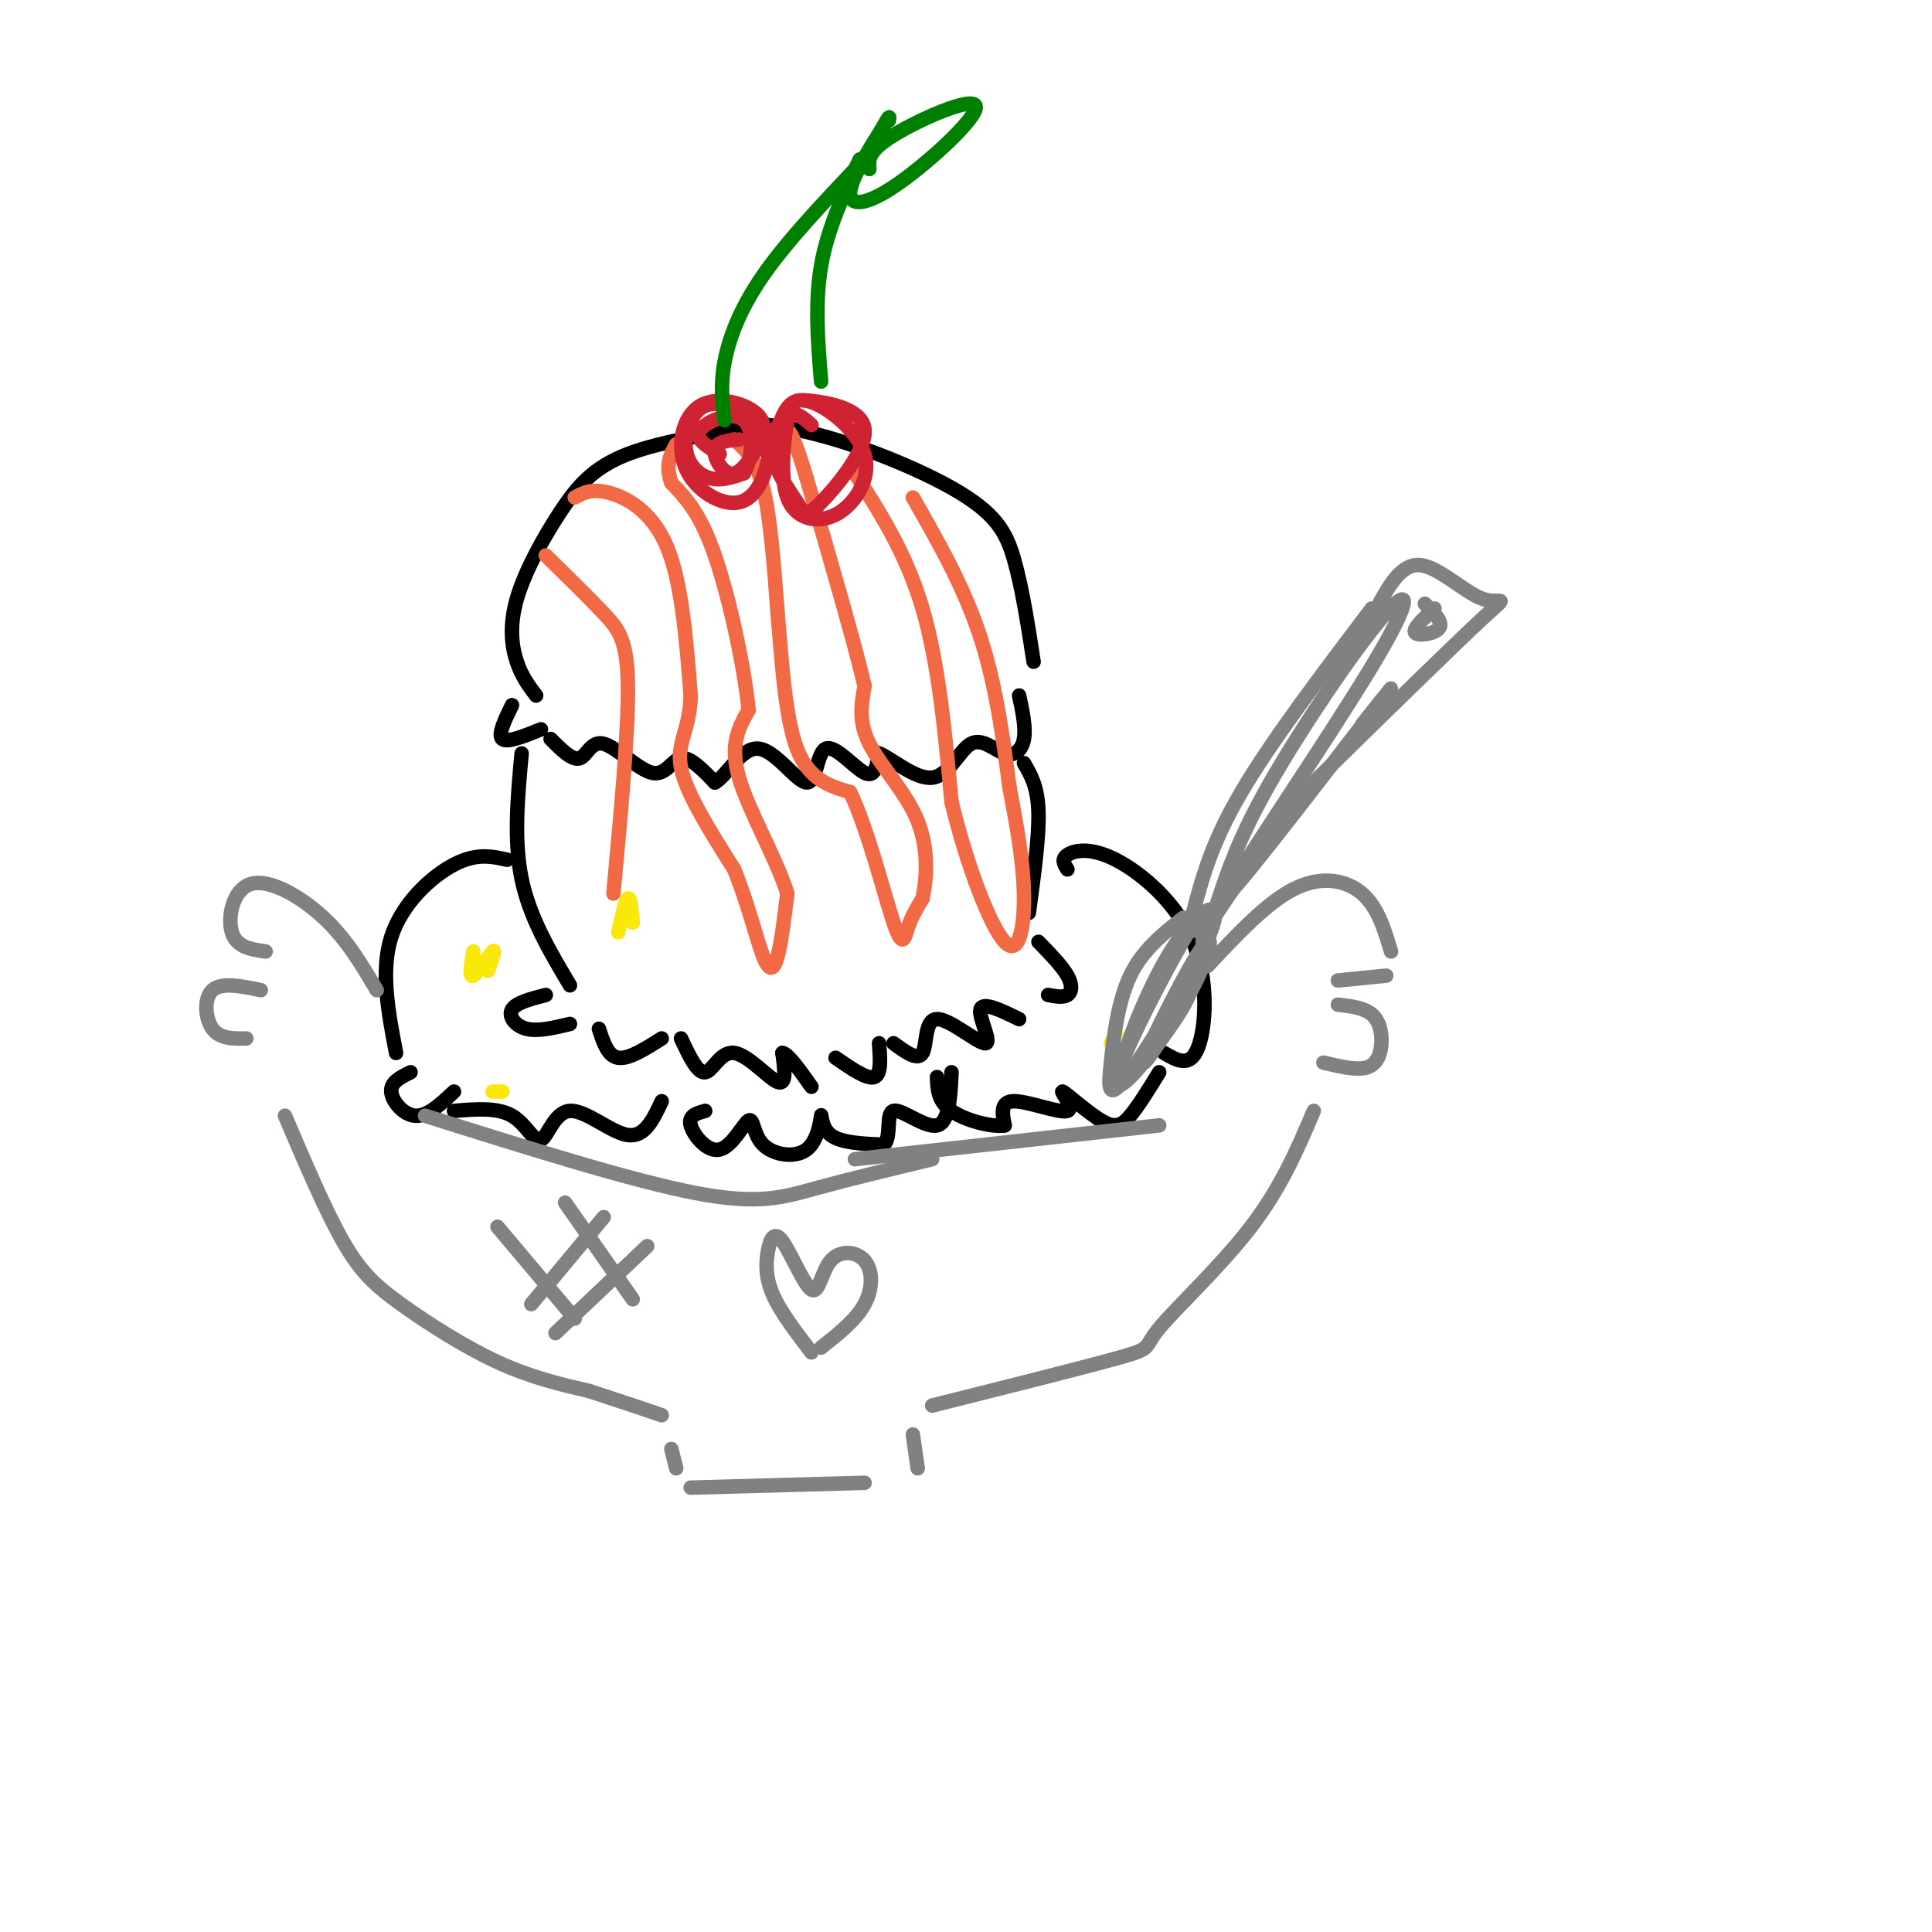 <svg viewBox='0 0 400 400' version='1.1' xmlns='http://www.w3.org/2000/svg' xmlns:xlink='http://www.w3.org/1999/xlink'><g fill='none' stroke='rgb(0,0,0)' stroke-width='3' stroke-linecap='round' stroke-linejoin='round'><path d='M118,204c-4.167,-7.000 -8.333,-14.000 -10,-22c-1.667,-8.000 -0.833,-17.000 0,-26'/><path d='M106,146c-1.500,3.083 -3.000,6.167 -2,7c1.000,0.833 4.500,-0.583 8,-2'/><path d='M114,153c2.236,2.244 4.472,4.488 6,4c1.528,-0.488 2.348,-3.708 5,-3c2.652,0.708 7.137,5.344 10,6c2.863,0.656 4.104,-2.670 6,-3c1.896,-0.330 4.448,2.335 7,5'/><path d='M148,162c2.548,-1.375 5.418,-7.313 9,-7c3.582,0.313 7.878,6.878 10,7c2.122,0.122 2.071,-6.198 4,-7c1.929,-0.802 5.837,3.914 8,5c2.163,1.086 2.582,-1.457 3,-4'/><path d='M182,156c2.566,0.976 7.480,5.416 11,5c3.520,-0.416 5.644,-5.689 8,-7c2.356,-1.311 4.942,1.339 7,2c2.058,0.661 3.588,-0.668 4,-3c0.412,-2.332 -0.294,-5.666 -1,-9'/><path d='M111,144c-1.483,-1.946 -2.967,-3.892 -4,-7c-1.033,-3.108 -1.617,-7.380 0,-13c1.617,-5.620 5.435,-12.590 9,-18c3.565,-5.410 6.876,-9.260 14,-12c7.124,-2.740 18.062,-4.370 29,-6'/><path d='M159,88c12.357,1.369 28.750,7.792 38,13c9.250,5.208 11.357,9.202 13,15c1.643,5.798 2.821,13.399 4,21'/><path d='M212,158c1.417,2.417 2.833,4.833 3,10c0.167,5.167 -0.917,13.083 -2,21'/><path d='M215,195c2.444,2.511 4.889,5.022 6,7c1.111,1.978 0.889,3.422 0,4c-0.889,0.578 -2.444,0.289 -4,0'/><path d='M113,206c-3.089,0.800 -6.178,1.600 -7,3c-0.822,1.400 0.622,3.400 3,4c2.378,0.600 5.689,-0.200 9,-1'/><path d='M124,213c0.917,2.833 1.833,5.667 4,6c2.167,0.333 5.583,-1.833 9,-4'/><path d='M141,215c1.696,3.625 3.393,7.250 5,7c1.607,-0.250 3.125,-4.375 6,-4c2.875,0.375 7.107,5.250 9,6c1.893,0.750 1.446,-2.625 1,-6'/><path d='M162,218c1.167,0.167 3.583,3.583 6,7'/><path d='M173,219c3.250,2.250 6.500,4.500 8,4c1.500,-0.500 1.250,-3.750 1,-7'/><path d='M185,216c2.520,1.848 5.040,3.697 6,2c0.960,-1.697 0.360,-6.939 3,-7c2.640,-0.061 8.518,5.061 10,5c1.482,-0.061 -1.434,-5.303 -1,-7c0.434,-1.697 4.217,0.152 8,2'/><path d='M105,178c-3.178,-0.711 -6.356,-1.422 -11,1c-4.644,2.422 -10.756,7.978 -13,15c-2.244,7.022 -0.622,15.511 1,24'/><path d='M85,222c-2.067,1.022 -4.133,2.044 -4,4c0.133,1.956 2.467,4.844 5,5c2.533,0.156 5.267,-2.422 8,-5'/><path d='M94,230c4.490,-0.376 8.979,-0.753 12,1c3.021,1.753 4.573,5.635 6,5c1.427,-0.635 2.730,-5.786 6,-6c3.270,-0.214 8.506,4.510 12,5c3.494,0.490 5.247,-3.255 7,-7'/><path d='M221,180c-0.667,-1.040 -1.333,-2.080 0,-3c1.333,-0.920 4.667,-1.721 10,1c5.333,2.721 12.667,8.963 16,17c3.333,8.037 2.667,17.868 1,22c-1.667,4.132 -4.333,2.566 -7,1'/><path d='M240,222c-2.130,3.470 -4.260,6.939 -6,9c-1.740,2.061 -3.091,2.712 -6,1c-2.909,-1.712 -7.378,-5.789 -8,-6c-0.622,-0.211 2.602,3.443 1,4c-1.602,0.557 -8.029,-1.984 -11,-2c-2.971,-0.016 -2.485,2.492 -2,5'/><path d='M208,233c-2.622,0.422 -8.178,-1.022 -11,-3c-2.822,-1.978 -2.911,-4.489 -3,-7'/><path d='M146,230c-1.772,0.486 -3.544,0.972 -3,3c0.544,2.028 3.404,5.599 6,5c2.596,-0.599 4.930,-5.369 6,-6c1.070,-0.631 0.878,2.878 3,5c2.122,2.122 6.558,2.857 9,1c2.442,-1.857 2.888,-6.308 3,-7c0.112,-0.692 -0.111,2.374 2,4c2.111,1.626 6.555,1.813 11,2'/><path d='M183,237c1.655,-1.583 0.292,-6.542 2,-7c1.708,-0.458 6.488,3.583 9,3c2.512,-0.583 2.756,-5.792 3,-11'/></g>
<g fill='none' stroke='rgb(242,105,70)' stroke-width='3' stroke-linecap='round' stroke-linejoin='round'><path d='M119,103c1.733,-0.956 3.467,-1.911 7,-1c3.533,0.911 8.867,3.689 12,11c3.133,7.311 4.067,19.156 5,31'/><path d='M143,144c-0.156,7.222 -3.044,9.778 -2,15c1.044,5.222 6.022,13.111 11,21'/><path d='M152,180c2.905,7.167 4.667,14.583 6,18c1.333,3.417 2.238,2.833 3,0c0.762,-2.833 1.381,-7.917 2,-13'/><path d='M163,185c-2.000,-6.733 -8.000,-17.067 -10,-24c-2.000,-6.933 0.000,-10.467 2,-14'/><path d='M155,147c-0.844,-8.622 -3.956,-23.178 -7,-32c-3.044,-8.822 -6.022,-11.911 -9,-15'/><path d='M139,100c-1.333,-3.833 -0.167,-5.917 1,-8'/><path d='M152,91c2.250,2.000 4.500,4.000 6,10c1.500,6.000 2.250,16.000 3,26'/><path d='M161,127c0.867,9.867 1.533,21.533 4,28c2.467,6.467 6.733,7.733 11,9'/><path d='M176,164c3.595,7.369 7.083,21.292 9,27c1.917,5.708 2.262,3.202 3,1c0.738,-2.202 1.869,-4.101 3,-6'/><path d='M191,186c0.821,-3.738 1.375,-10.083 -1,-16c-2.375,-5.917 -7.679,-11.405 -10,-16c-2.321,-4.595 -1.661,-8.298 -1,-12'/><path d='M179,142c-2.167,-9.167 -7.083,-26.083 -12,-43'/><path d='M167,99c-2.667,-8.833 -3.333,-9.417 -4,-10'/><path d='M177,98c5.333,8.333 10.667,16.667 14,28c3.333,11.333 4.667,25.667 6,40'/><path d='M197,166c3.143,13.083 8.000,25.792 11,29c3.000,3.208 4.143,-3.083 4,-10c-0.143,-6.917 -1.571,-14.458 -3,-22'/><path d='M209,163c-1.178,-9.022 -2.622,-20.578 -6,-31c-3.378,-10.422 -8.689,-19.711 -14,-29'/><path d='M113,115c4.444,4.356 8.889,8.711 12,12c3.111,3.289 4.889,5.511 5,15c0.111,9.489 -1.444,26.244 -3,43'/></g>
<g fill='none' stroke='rgb(207,34,51)' stroke-width='3' stroke-linecap='round' stroke-linejoin='round'><path d='M153,91c-2.332,0.212 -4.665,0.424 -5,2c-0.335,1.576 1.326,4.515 3,5c1.674,0.485 3.359,-1.483 5,-4c1.641,-2.517 3.236,-5.581 1,-8c-2.236,-2.419 -8.304,-4.193 -12,-2c-3.696,2.193 -5.019,8.352 -3,13c2.019,4.648 7.381,7.785 11,7c3.619,-0.785 5.494,-5.491 6,-9c0.506,-3.509 -0.359,-5.822 -3,-8c-2.641,-2.178 -7.058,-4.223 -10,-3c-2.942,1.223 -4.407,5.714 -4,9c0.407,3.286 2.688,5.367 5,6c2.312,0.633 4.656,-0.184 7,-1'/><path d='M154,98c1.667,-2.702 2.333,-8.958 0,-11c-2.333,-2.042 -7.667,0.131 -9,2c-1.333,1.869 1.333,3.435 4,5'/><path d='M168,88c-1.637,-1.477 -3.274,-2.954 -5,-2c-1.726,0.954 -3.540,4.339 -3,8c0.540,3.661 3.435,7.598 5,10c1.565,2.402 1.799,3.269 5,0c3.201,-3.269 9.368,-10.674 9,-15c-0.368,-4.326 -7.270,-5.574 -11,-6c-3.730,-0.426 -4.287,-0.031 -5,4c-0.713,4.031 -1.583,11.698 0,16c1.583,4.302 5.620,5.238 9,4c3.380,-1.238 6.102,-4.652 7,-8c0.898,-3.348 -0.027,-6.632 -3,-10c-2.973,-3.368 -7.992,-6.819 -11,-6c-3.008,0.819 -4.004,5.910 -5,11'/></g>
<g fill='none' stroke='rgb(0,128,0)' stroke-width='3' stroke-linecap='round' stroke-linejoin='round'><path d='M150,87c-0.444,-3.578 -0.889,-7.156 0,-12c0.889,-4.844 3.111,-10.956 8,-18c4.889,-7.044 12.444,-15.022 20,-23'/><path d='M170,79c-0.667,-8.167 -1.333,-16.333 0,-24c1.333,-7.667 4.667,-14.833 8,-22'/><path d='M180,35c-0.206,-1.833 -0.411,-3.665 5,-7c5.411,-3.335 16.440,-8.172 17,-6c0.560,2.172 -9.349,11.354 -16,16c-6.651,4.646 -10.043,4.756 -10,2c0.043,-2.756 3.522,-8.378 7,-14'/><path d='M183,26c1.333,-2.500 1.167,-1.750 1,-1'/></g>
<g fill='none' stroke='rgb(250,232,11)' stroke-width='3' stroke-linecap='round' stroke-linejoin='round'><path d='M98,197c-0.467,2.756 -0.933,5.511 0,5c0.933,-0.511 3.267,-4.289 4,-5c0.733,-0.711 -0.133,1.644 -1,4'/><path d='M131,191c-0.250,-2.667 -0.500,-5.333 -1,-5c-0.500,0.333 -1.250,3.667 -2,7'/><path d='M102,226c0.000,0.000 2.000,0.000 2,0'/><path d='M230,216c0.000,0.000 1.000,-2.000 1,-2'/></g>
<g fill='none' stroke='rgb(128,130,130)' stroke-width='3' stroke-linecap='round' stroke-linejoin='round'><path d='M78,205c-3.113,-5.274 -6.226,-10.548 -11,-15c-4.774,-4.452 -11.208,-8.083 -15,-7c-3.792,1.083 -4.940,6.881 -4,10c0.940,3.119 3.970,3.560 7,4'/><path d='M54,205c-4.067,-0.844 -8.133,-1.689 -10,0c-1.867,1.689 -1.533,5.911 0,8c1.533,2.089 4.267,2.044 7,2'/><path d='M59,231c4.196,9.839 8.393,19.679 12,26c3.607,6.321 6.625,9.125 12,13c5.375,3.875 13.107,8.821 20,12c6.893,3.179 12.946,4.589 19,6'/><path d='M122,288c5.667,1.833 10.333,3.417 15,5'/><path d='M139,300c0.000,0.000 1.000,4.000 1,4'/><path d='M143,308c0.000,0.000 36.000,-1.000 36,-1'/><path d='M190,304c0.000,0.000 -1.000,-7.000 -1,-7'/><path d='M250,200c6.178,-6.600 12.356,-13.200 18,-16c5.644,-2.800 10.756,-1.800 14,1c3.244,2.800 4.622,7.400 6,12'/><path d='M287,202c0.000,0.000 -10.000,1.000 -10,1'/><path d='M277,208c2.696,0.321 5.393,0.643 7,2c1.607,1.357 2.125,3.750 2,6c-0.125,2.250 -0.893,4.357 -3,5c-2.107,0.643 -5.554,-0.179 -9,-1'/><path d='M272,230c-3.351,7.887 -6.702,15.774 -13,24c-6.298,8.226 -15.542,16.792 -19,21c-3.458,4.208 -1.131,4.060 -8,6c-6.869,1.940 -22.935,5.970 -39,10'/><path d='M103,254c0.000,0.000 16.000,19.000 16,19'/><path d='M117,249c0.000,0.000 14.000,20.000 14,20'/><path d='M110,270c0.000,0.000 15.000,-18.000 15,-18'/><path d='M115,276c0.000,0.000 19.000,-18.000 19,-18'/><path d='M168,280c-3.221,-4.207 -6.442,-8.413 -8,-12c-1.558,-3.587 -1.454,-6.554 -1,-9c0.454,-2.446 1.259,-4.370 3,-2c1.741,2.370 4.417,9.033 6,10c1.583,0.967 2.074,-3.761 4,-6c1.926,-2.239 5.288,-1.987 7,0c1.712,1.987 1.775,5.711 0,9c-1.775,3.289 -5.387,6.145 -9,9'/><path d='M88,231c21.400,6.733 42.800,13.467 56,16c13.200,2.533 18.200,0.867 25,-1c6.800,-1.867 15.400,-3.933 24,-6'/><path d='M177,240c0.000,0.000 63.000,-7.000 63,-7'/><path d='M247,189c1.917,-7.250 3.833,-14.500 10,-25c6.167,-10.500 16.583,-24.250 27,-38'/><path d='M285,126c2.536,-4.673 5.071,-9.345 9,-9c3.929,0.345 9.250,5.708 13,7c3.750,1.292 5.929,-1.488 0,4c-5.929,5.488 -19.964,19.244 -34,33'/><path d='M273,161c-9.500,10.667 -16.250,20.833 -23,31'/><path d='M297,126c-2.311,2.111 -4.622,4.222 -4,5c0.622,0.778 4.178,0.222 5,-1c0.822,-1.222 -1.089,-3.111 -3,-5'/><path d='M252,187c2.274,-6.852 4.549,-13.703 11,-25c6.451,-11.297 17.080,-27.038 23,-34c5.920,-6.962 7.132,-5.144 -2,10c-9.132,15.144 -28.609,43.612 -30,47c-1.391,3.388 15.305,-18.306 32,-40'/><path d='M286,145c4.667,-5.833 0.333,-0.417 -4,5'/><path d='M245,190c-4.224,3.333 -8.448,6.665 -11,12c-2.552,5.335 -3.434,12.672 -4,18c-0.566,5.328 -0.818,8.646 4,2c4.818,-6.646 14.707,-23.254 17,-30c2.293,-6.746 -3.009,-3.628 -8,4c-4.991,7.628 -9.671,19.766 -11,25c-1.329,5.234 0.694,3.563 3,1c2.306,-2.563 4.897,-6.017 7,-9c2.103,-2.983 3.720,-5.495 5,-9c1.280,-3.505 2.223,-8.001 2,-10c-0.223,-1.999 -1.611,-1.499 -3,-1'/><path d='M246,193c-4.588,7.535 -14.558,26.873 -15,31c-0.442,4.127 8.644,-6.956 14,-16c5.356,-9.044 6.980,-16.050 4,-12c-2.980,4.050 -10.566,19.157 -12,23c-1.434,3.843 3.283,-3.579 8,-11'/></g>
</svg>
